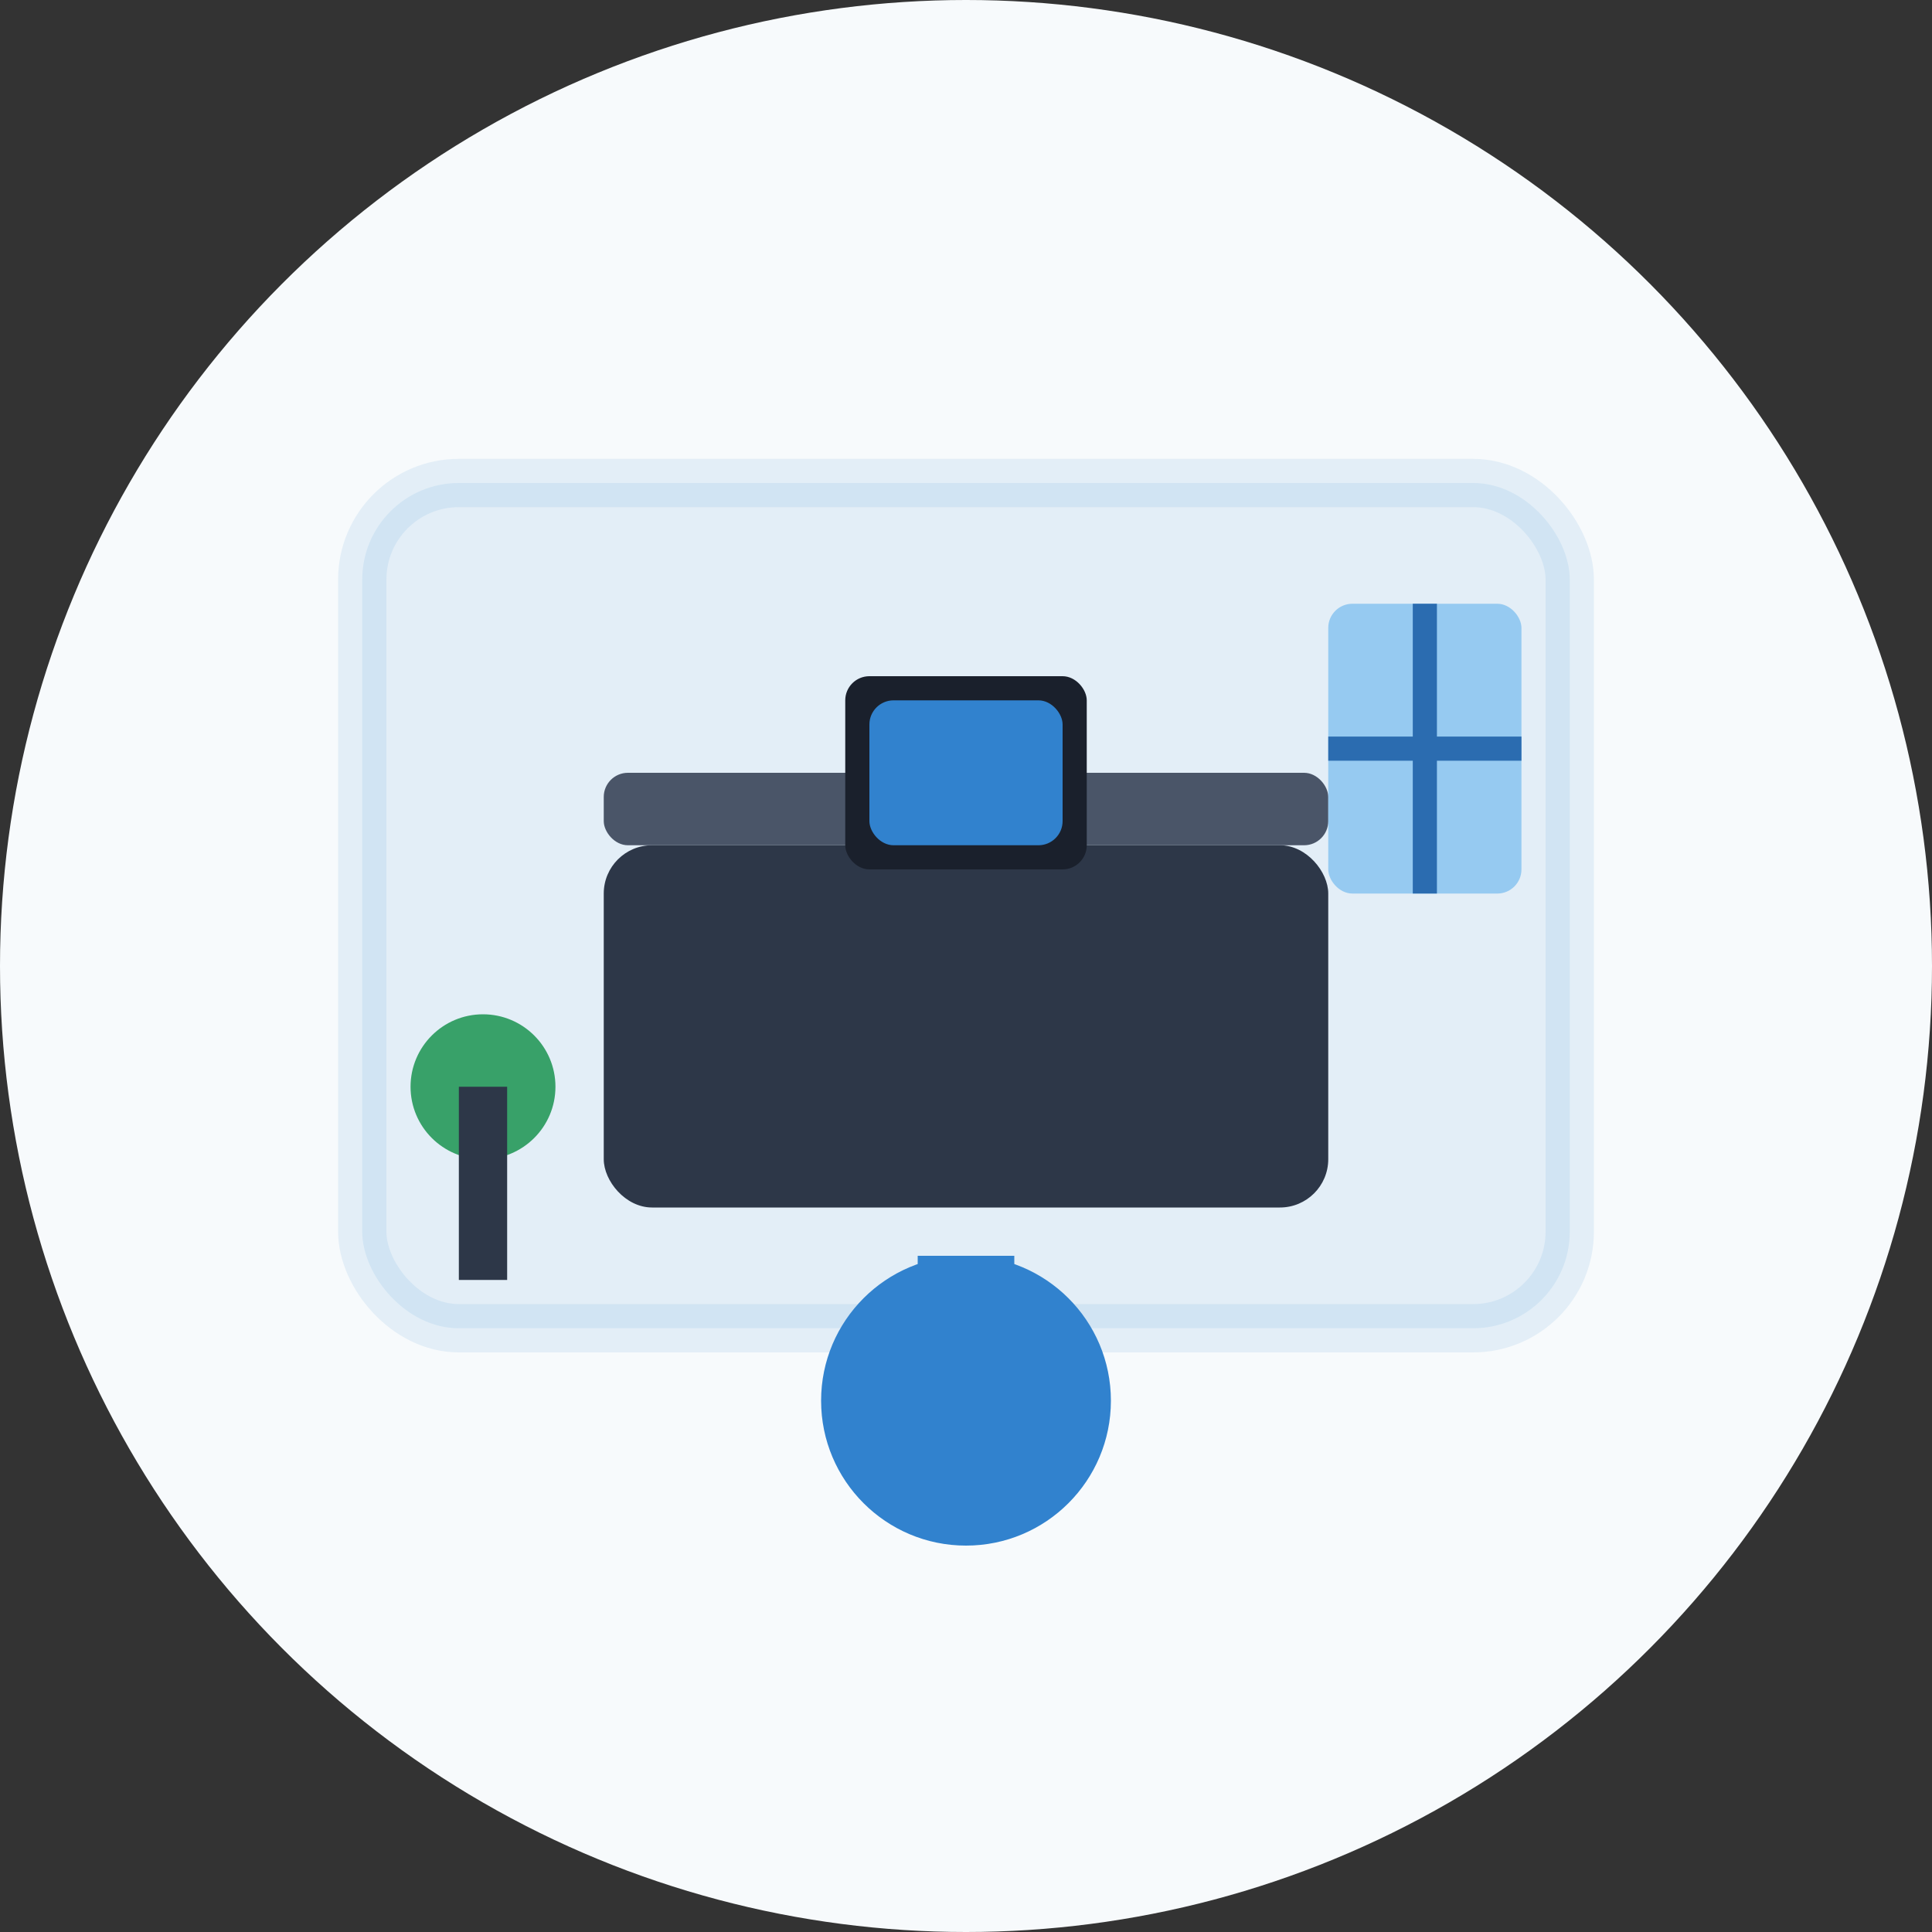 <svg width="80" height="80" viewBox="0 0 80 80" fill="none" xmlns="http://www.w3.org/2000/svg">
  <rect x="0" y="0" width="80" height="80" fill="#333333" stroke="none"/>
  <!-- Background Circle -->
  <circle cx="40" cy="40" r="40" fill="#f7fafc"/>
  
  <!-- Office Room -->
  <rect x="15" y="20" width="50" height="35" rx="4" fill="#3182ce" opacity="0.1" stroke="#3182ce" stroke-width="2"/>
  
  <!-- Desk -->
  <rect x="25" y="35" width="30" height="15" rx="2" fill="#2d3748"/>
  <rect x="25" y="32" width="30" height="3" rx="1" fill="#4a5568"/>
  
  <!-- Chair -->
  <circle cx="40" cy="58" r="6" fill="#3182ce"/>
  <rect x="38" y="52" width="4" height="8" fill="#3182ce"/>
  
  <!-- Computer -->
  <rect x="35" y="28" width="10" height="8" rx="1" fill="#1a202c"/>
  <rect x="36" y="29" width="8" height="6" rx="1" fill="#3182ce"/>
  
  <!-- Window -->
  <rect x="55" y="25" width="8" height="12" rx="1" fill="#63b3ed" opacity="0.6"/>
  <line x1="59" y1="25" x2="59" y2="37" stroke="#2b6cb0" stroke-width="1"/>
  <line x1="55" y1="31" x2="63" y2="31" stroke="#2b6cb0" stroke-width="1"/>
  
  <!-- Plants -->
  <circle cx="20" cy="45" r="3" fill="#38a169"/>
  <rect x="19" y="45" width="2" height="8" fill="#2d3748"/>
</svg>
